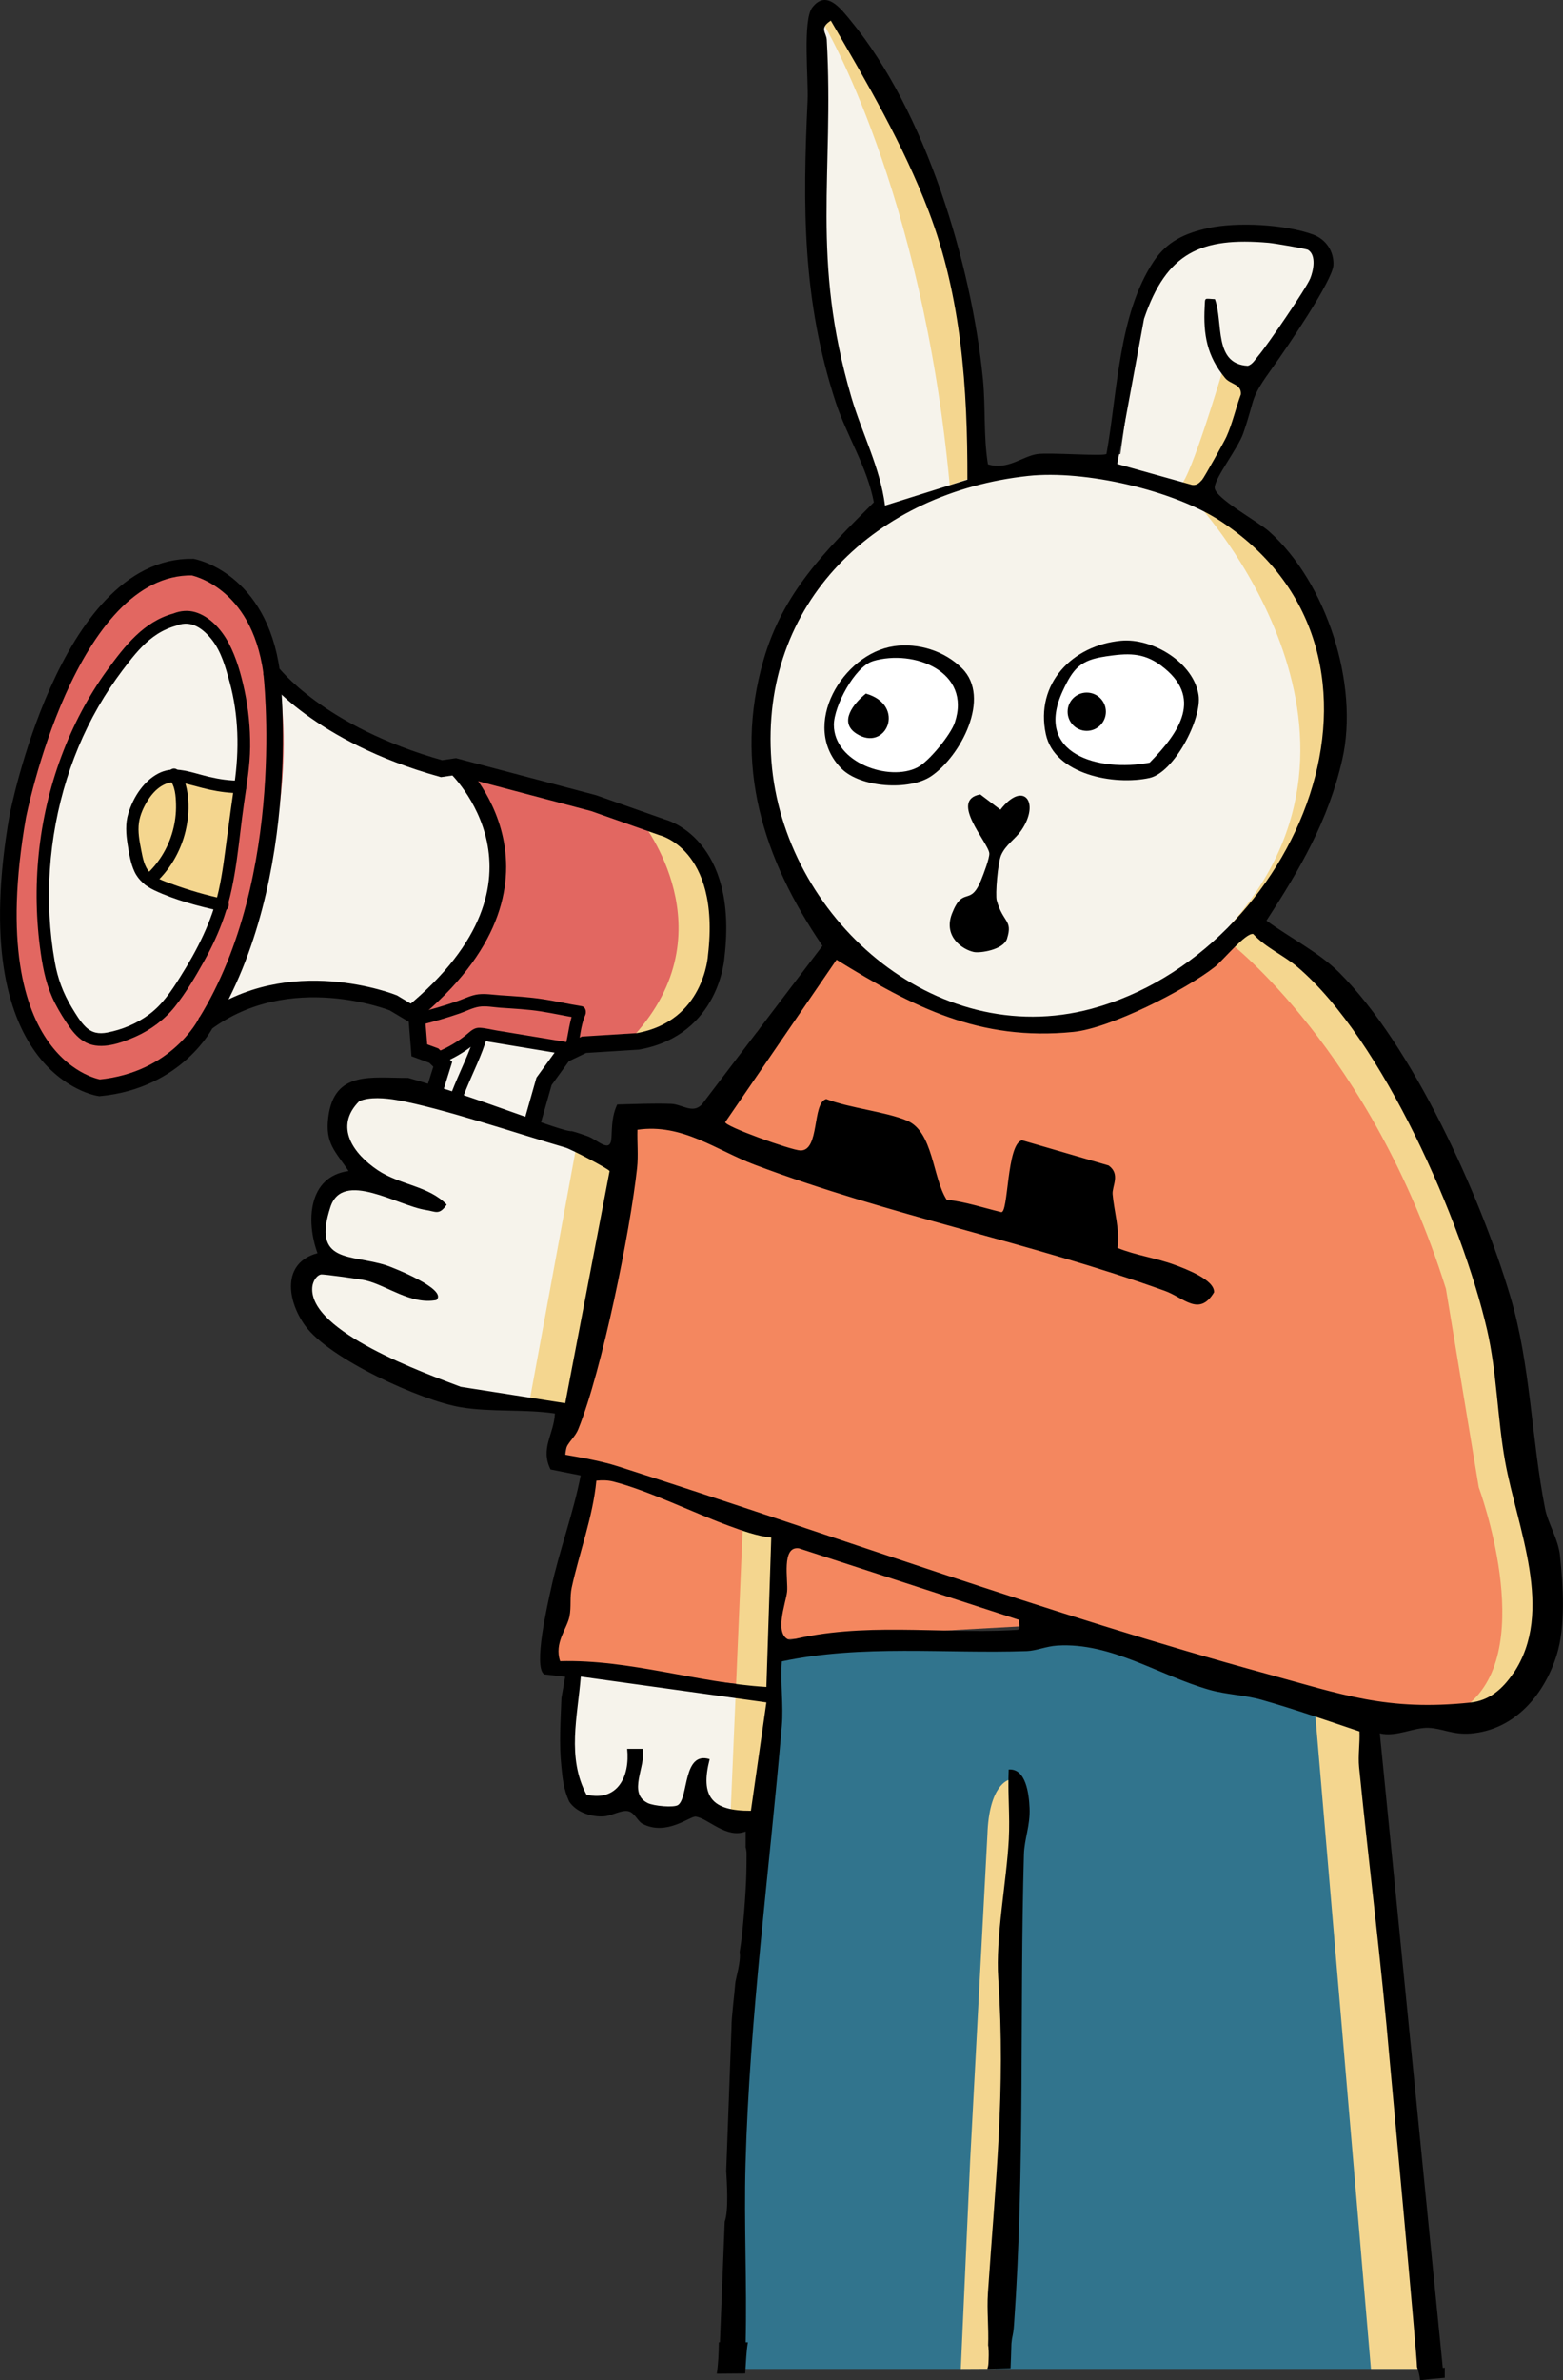 <?xml version="1.0" encoding="UTF-8"?> <svg xmlns="http://www.w3.org/2000/svg" id="Layer_2" data-name="Layer 2" viewBox="0 0 376.6 573.24"><rect x="0" y="0" width="376.6" height="573.24" fill="#333333" stroke="none"/><defs><style> .cls-1 { fill: #f6f3ec; } .cls-2 { fill: #31748d; } .cls-3 { fill: #f4d68f; } .cls-4 { fill: #e26761; } .cls-5 { fill: #fff; } .cls-6 { fill: #f6f3eb; } .cls-7 { fill: #f4875f; } .cls-8 { fill: none; stroke: #000; stroke-miterlimit: 10; stroke-width: 4px; } </style></defs><g id="Layer_1-2" data-name="Layer 1"><g><g><path class="cls-1" d="M135.73,254.02l-4.65,6.41-14.62,51.41-8.07,1.78-16.6-9.67,14.89-47.63-2.16-2.09-3.48-1.28-.64-8.06-5.64-3.37s-25.12-10.09-45.16,4.83c0,0-6.87,13.82-25.6,15.64,0,0-30.39-4.32-19.72-65.37,0,0,11.78-60.52,42.14-60.04,0,0,15.97,2.89,19.02,25.28,0,0,11.22,14.95,40.94,23.26l3.37-.49,33.29,8.8,16.56,5.83s16.16,3.87,12.98,30.97c0,0-.94,17.38-18.89,20.57l-12.98.81-4.97,2.38Z"></path><polygon class="cls-4" points="113.21 186.55 117.07 192.89 119.32 202.56 117.83 220.24 103.66 240.21 99.86 250.11 104.62 255.79 115.93 249.07 138.97 252.47 158.01 248.32 166.97 243.62 172.98 224.97 167.58 204.98 152.61 196.83 117.86 186.8 113.21 186.55"></polygon><ellipse class="cls-4" cx="35.32" cy="198.94" rx="63.86" ry="30.77" transform="translate(-166.56 190.73) rotate(-77.6)"></ellipse><ellipse class="cls-1" cx="34.67" cy="199.56" rx="52.07" ry="22.56" transform="translate(-167.67 190.42) rotate(-77.56)"></ellipse><polygon class="cls-3" points="42.07 187.6 57.8 189.98 53.16 218.52 36.49 211.51 33.43 208.52 31.96 198.32 35.39 190.51 42.09 186.88 42.07 187.6"></polygon><path d="M57.91,188.01c-2.56.03-5.04-.34-7.53-.92-2.32-.54-4.64-1.37-7.01-1.66-1.88-.23-3.53-.02-5.22.85-1.78.92-3.22,2.32-4.41,3.92-1.27,1.71-2.23,3.73-2.84,5.77-.72,2.39-.54,4.9-.16,7.33.35,2.23.71,4.58,1.67,6.63s2.73,3.52,4.77,4.48c5.04,2.37,10.65,3.85,16.07,5.02,1.88.41,2.69-2.48.8-2.89-4.35-.94-8.63-2.17-12.81-3.71-1.78-.65-3.79-1.31-5.14-2.72s-1.7-3.49-2.07-5.35c-.42-2.17-.87-4.44-.55-6.66.27-1.91,1.16-3.82,2.19-5.44,1.73-2.72,4.35-4.83,7.71-4.22,2.38.43,4.71,1.22,7.08,1.73s4.94.86,7.44.83c1.93-.03,1.93-3.03,0-3h0Z"></path><path d="M36.99,213.06c3.82-3.33,6.51-7.91,7.7-12.83.58-2.41.84-4.94.67-7.42s-.63-5.25-2.43-7.24c-1.3-1.44-3.41.69-2.12,2.12,1.41,1.56,1.55,4.07,1.6,6.07.05,2.17-.23,4.32-.8,6.41-1.15,4.18-3.47,7.92-6.73,10.76-1.46,1.27.67,3.39,2.12,2.12h0Z"></path><path d="M41.76,147.76c-7.2,1.98-11.73,7.86-15.93,13.63-4.64,6.38-8.31,13.43-11.06,20.81-5.61,15.05-7.23,31.51-4.94,47.38.61,4.24,1.48,8.25,3.46,12.09,1.02,1.97,2.19,3.87,3.47,5.68,1.06,1.49,2.33,2.92,3.99,3.75,3.68,1.85,8.53.07,12.04-1.5s6.9-4.08,9.35-7.17c2.66-3.35,4.9-7.13,6.98-10.86,1.94-3.47,3.63-7.08,4.91-10.85,2.95-8.69,3.45-18.1,4.75-27.14.65-4.55,1.45-9.1,1.49-13.71s-.41-9.13-1.34-13.51c-.82-3.88-1.96-7.95-3.82-11.47-1.67-3.17-4.52-6.42-8.07-7.46-1.72-.5-3.52-.35-5.18.29-1.78.69-1.01,3.59.8,2.89,3.47-1.33,6.3.8,8.41,3.48,2.27,2.9,3.28,6.63,4.24,10.12,2.21,8.02,2.35,16.4,1.17,24.6-.62,4.28-1.21,8.57-1.78,12.86s-1.06,8.51-1.98,12.69c-1.68,7.6-5.21,14.44-9.33,20.97-2.11,3.35-4.25,6.59-7.47,8.98-2.98,2.21-6.41,3.65-10.05,4.36-2.05.4-3.72.11-5.24-1.37-1.34-1.31-2.32-3-3.29-4.59-2.13-3.51-3.44-7.06-4.15-11.1-2.57-14.61-1.52-29.88,2.92-44.03,2.17-6.92,5.17-13.56,8.99-19.72,1.82-2.94,3.85-5.75,5.98-8.47,1.96-2.51,4.12-4.95,6.83-6.68,1.46-.93,3-1.6,4.66-2.06,1.86-.51,1.07-3.41-.8-2.89h0Z"></path><path class="cls-8" d="M109.75,184.65s28.9,27.1-10.59,59.51"></path><path d="M101.24,246.86c3.21-.78,6.38-1.71,9.5-2.78,1.52-.53,3.12-1.38,4.71-1.63s3.44.12,5.06.24c3.28.23,6.59.38,9.84.89,3,.47,5.96,1.14,8.96,1.62l-.9-2.2c-1.27,2.91-1.41,5.98-2.21,9.01-.49,1.87,2.4,2.67,2.89.8.72-2.74.76-5.68,1.91-8.3.34-.78.16-2.04-.9-2.2-3.07-.49-6.11-1.19-9.19-1.66-3.45-.53-6.93-.72-10.41-.96-1.72-.12-3.54-.43-5.25-.23s-3.29,1.03-4.87,1.58c-3.26,1.15-6.58,2.12-9.94,2.94-1.87.46-1.08,3.35.8,2.89h0Z"></path><path d="M106.15,256.21c2.39-.98,4.67-2.17,6.76-3.7.51-.37,1.01-.76,1.5-1.16.33-.27.75-.75,1.12-.83.54-.12,1.64.27,2.18.36.73.12,1.45.24,2.18.36,5.81.96,11.61,1.92,17.42,2.88,1.89.31,2.7-2.58.8-2.89-6.13-1.01-12.26-2.03-18.38-3.04-1.34-.22-2.74-.59-4.1-.66-1.28-.07-2.07.65-2.99,1.43-2.17,1.82-4.66,3.3-7.28,4.37-1.76.72-.99,3.62.8,2.89h0Z"></path><path d="M100.29,302.54c3.48-8.83,6.98-17.73,8.7-27.1.41-2.25.69-4.53,1.21-6.77s1.25-4.25,2.09-6.29c1.71-4.17,3.77-8.19,5.05-12.53.55-1.86-2.35-2.65-2.89-.8-1.26,4.26-3.27,8.22-4.96,12.32-.84,2.04-1.6,4.13-2.12,6.28-.56,2.3-.84,4.66-1.26,6.99-1.72,9.37-5.23,18.27-8.7,27.1-.71,1.8,2.19,2.58,2.89.8h0Z"></path><path class="cls-8" d="M65.43,161.88s5.93,49.34-15.84,84.49"></path><path class="cls-3" d="M154.7,198.02s21.06,26.22-2.01,51.46c-4.07,4.45-.75-.04-.75-.04l8.88-.97,8.33-7.84,4.01-18.99-7.17-19.99-11.29-3.62Z"></path><path class="cls-8" d="M135.73,254.02l-4.65,6.41-14.62,51.41-8.07,1.78-16.6-9.67,14.89-47.63-2.16-2.09-3.48-1.28-.64-8.06-5.64-3.37s-25.12-10.09-45.16,4.83c0,0-6.87,13.82-25.6,15.64,0,0-30.39-4.32-19.72-65.37,0,0,11.78-60.52,42.14-60.04,0,0,15.97,2.89,19.02,25.28,0,0,11.22,14.95,40.94,23.26l3.37-.49,33.29,8.8,16.56,5.83s16.16,3.87,12.98,30.97c0,0-.94,17.38-18.89,20.57l-12.98.81-4.97,2.38Z"></path></g><polygon class="cls-6" points="138.52 402.55 136.82 415.82 138.52 431.35 143.03 434.46 151.78 434.46 157.71 437.28 169.29 434.18 181.43 439.82 185.83 426.15 185.83 408.77 152.35 403.78 138.52 402.55"></polygon><path class="cls-6" d="M236.08,114.36l-2.99-40.75L204.64,6.6l-5.08-3.76-3.58,11.29,1.32,35.95,1.26,29.74,13.98,44.42-7.15,5.84-16.94,22.4-6.4,25.28s5.27,52.43,45.18,64.49c0,0,49.13,18.46,80.56-29.16,0,0,27.29-32.19,2.82-76.8l-20.14-17.69,4.71-10.54,6.96-17.51,16.56-23.91-2.23-8.45-18.67-1.72-15.81,3.95-6.96,12.8-5.08,36.14-16.94,1.69-16.94,3.29Z"></path><path class="cls-5" d="M200.11,172.41c0,8.54,7.41,15.46,16.56,15.46s15.68-8.76,15.68-17.3-6.54-13.62-15.68-13.62-16.56,6.92-16.56,15.46Z"></path><ellipse class="cls-5" cx="270.05" cy="171.3" rx="17.06" ry="15.79"></ellipse><polygon class="cls-2" points="188.28 398.04 262.9 393.14 329.91 414.32 344.97 570.51 174.81 570.51 188.28 398.04"></polygon><polygon class="cls-7" points="142.99 354.84 130.18 400.49 184.66 406.28 185.83 395.01 258.73 390.98 333.49 414.32 362.48 410.61 373.02 392.86 369.2 360.11 349.68 281.05 316.48 233.99 300.36 221.94 283.79 236.39 266.48 244.86 243.51 246.14 223.37 240.56 200.92 227.59 182.58 248.33 168.97 270.51 151.65 269.38 146.86 290.08 136.2 350.36 142.99 354.84"></polygon><path d="M270.11,154.31c7.6-.7,17.51,5.26,18.68,13.1.86,5.72-5.9,18.65-11.82,19.95-8.47,1.86-22.88-.78-24.98-10.56-2.61-12.16,6.41-21.41,18.12-22.49ZM266.34,158.1c-6.04.89-7.75,2.86-10.29,8.34-7.01,15.17,8.6,19.55,20.96,17.23,7.19-7.29,13.04-15.78,2.69-23.42-4.33-3.2-8.14-2.93-13.36-2.16Z"></path><path d="M215.4,155.62c5.84-.84,12.18,1.13,16.4,5.34,7.1,7.06-.34,21.18-7.45,25.98-5.21,3.52-17.03,2.79-21.63-1.87-10.12-10.27.35-27.68,12.67-29.44ZM210.33,159.23c-4.37,1.3-9.41,10.86-9.41,15.34.01,9.12,13.33,13.7,20.1,10.27,2.82-1.43,8.07-7.92,9.04-10.84,4.08-12.19-9.77-17.74-19.74-14.78Z"></path><path d="M242.66,226.03c-.86,2.74-6.49,3.55-7.99,3.25-2.56-.51-7.5-3.59-5.28-9.28,2.65-6.78,4.35-1.52,6.98-7.98.65-1.6,2.11-5.42,2-6.54-.27-2.61-9.78-12.82-2.17-14.15l4.85,3.67c5.58-7.17,9.64-1.73,5.04,4.97-1.5,2.19-3.75,3.43-4.87,5.97-.8,1.83-1.44,9.53-1.06,10.91,1.51,5.43,3.91,4.66,2.49,9.18Z"></path><circle cx="261.85" cy="171.41" r="4.61"></circle><path d="M208.62,167.04c9.9,2.81,4.85,14.3-2.31,9.62-4.25-2.78-.68-7.19,2.31-9.62Z"></path><path d="M95.94,294.96l2.98-1.09c.57-.21,1.13-.42,1.7-.62.49-.18.61-.23,1.1-.09.91.27,1.87,1.04,2.72,1.49.91.48,1.83.96,2.75,1.42,3.68,1.84,7.45,3.5,11.28,5,1.8.7,2.58-2.2.8-2.89-4.14-1.62-8.19-3.45-12.14-5.5-.92-.48-1.83-.96-2.73-1.46s-1.94-1.26-3.05-1.24c-.95,0-1.92.53-2.79.85l-3.41,1.25c-1.8.66-1.02,3.56.8,2.89h0Z"></path><polygon class="cls-6" points="148.64 279.26 114.5 266.07 91.17 262.04 81.93 267.12 86.81 282.93 78.33 288.58 78.33 297.9 78.33 303.26 75.22 305.8 72.69 310.88 75.22 318.13 94.62 331.21 121.25 337.93 136.18 339.4 142.15 324.44 148.64 279.26"></polygon><path class="cls-3" d="M296.06,226.81s34.38,26.21,52.33,83.58l7.91,47.81s14.03,37.81-2.02,51.84l5.78,1.24,10.92-13.18v-25.25l-5.52-34.94-12.17-48.24-28.99-50.37-21.56-19.3-6.67,6.8Z"></path><path class="cls-3" d="M288.87,121.76s49.83,54.31,7.19,101.42l9.04-6.25,16.94-37.32-4.52-28.19-12.07-19.66-16.59-10.01Z"></path><path class="cls-3" d="M294.36,90s-7.42,24.94-9.87,26.81,4.93,1.49,4.93,1.49l3.42-5,9.15-20.6-7.64-2.7Z"></path><path class="cls-3" d="M198.56,5.98s23.65,39.6,30.27,110.88l7.24-2.49-1.4-28.73-9.67-36.99L200.92,2.84l-2.36.45v2.69Z"></path><polygon class="cls-3" points="316.77 411.28 330.32 570.51 344.97 570.51 329.91 414.32 316.77 411.28"></polygon><path class="cls-3" d="M243,428.7s-4.71,1.13-5.09,13.18l-4.15,78.31-2.26,50.33,8.3-.04,3.2-44.27,2.63-72.66-2.63-22.45v-2.4Z"></path><polygon class="cls-3" points="178.93 368.65 176.06 436.1 181.33 439.05 185.66 424.74 186.61 394.25 188.28 368.65 178.93 368.65"></polygon><polygon class="cls-3" points="138.98 275.47 127.5 337.93 137.73 340.23 147.64 295.54 148.64 279.26 138.98 275.47"></polygon><path d="M375.88,374.69c-.46-4.16-2.89-7.76-3.59-11.32-3.34-16.94-3.47-34.66-8.41-51.23-7.16-24.06-23.44-60.26-41.28-78-4.76-4.73-12.03-8.44-17.45-12.42,8.08-12.45,14.93-24.1,18.27-38.83,4.1-18.02-3.78-42.61-17.66-54.93-2.7-2.4-13.11-8.03-13.09-10.53.02-2.35,5.64-9.49,6.88-13.07,3.24-9.34,1.26-7.77,7.36-16.24,2.95-4.1,14.18-20.55,14.37-24.24.17-3.36-1.81-6.27-4.92-7.4-6.68-2.45-18.32-3.07-25.25-1.55-5.55,1.22-9.9,3.18-13.12,8-8.52,12.75-8.71,31.62-11.39,46.38-.53.65-13.79-.39-16.72.05-3.6.55-7.1,3.94-11.84,2.46-1.11-6.78-.54-13.8-1.21-20.54-2.75-27.83-13.81-64.38-31.8-86.23-2.47-3-5.89-7.63-9.3-3.26-2.38,3.05-.9,17.36-1.14,22.46-1.18,25.4-1.31,48,6.79,72.67,2.63,8.03,7.55,15.5,9.17,24.05-11.62,11.63-21.88,21.64-26.59,38.01-7.27,25.3-.13,47.79,14.21,68.81l-29.02,38.16c-2.25,2.42-4.78-.02-7.48-.11-4.29-.15-8.67.05-12.95.16-1.27,2.69-1.24,5.08-1.39,7.95-.21,4.08-3.3.53-5.84-.34-1.22-.42-2.44-.87-3.68-1.18-2.33.27-22.09-7.97-39.45-12.83-8.84.05-17.84-1.86-19.26,9.46-.8,6.33,1.67,8.16,4.89,12.96-9.77,1.32-10.29,12.13-7.49,19.79-8.6,2.31-7.38,11.33-3,17.43,5.73,7.99,27.89,18.05,37.48,19.67,7.21,1.22,15.44.42,22.72,1.51-.23,5.08-3.59,8.33-1.05,13.48l7.26,1.44c-1.77,9.14-5.12,17.99-7.1,27.07-.82,3.74-4.42,19.12-1.67,20.84l5.03.57-.9,5.15c-.2,5.64-.59,10.88-.01,16.47.28,2.66.47,5.36,1.88,8.43,1.69,2.55,5.23,3.76,8.34,3.57,2.02-.13,4.34-1.68,6.01-1.21,1.46.41,2.18,2.41,3.31,3,5.84,3.05,11.47-1.92,12.84-1.72,3.02.42,7.32,5.38,12.02,3.58v3.72h-.03c.15.47.24,1,.25,1.58v.71s0,.03,0,.05c0,1.19-.01,2.38-.04,3.57,0,.35-.01.72-.03,1.11-.08,3.23-.75,13.45-1.59,18.26.37,2.35-1,6.49-1.07,7.62-.15,2.22-.94,8.3-.9,10.54-.25,6.54-1.27,34.55-1.27,34.55.15,2.61.62,9.61-.36,12.23l-1.16,29.07c-.09,0-.17,0-.26,0-.02,2.54-.13,5.06-.49,7.56,2.29-.01,4.57-.02,6.86-.05,0-.14,0-.28.01-.42.18-2.39.22-4.75.62-7.08-.18,0-.36,0-.54-.01.33-14.27-.42-28.63-.03-42.9.97-35.39,5.74-70.46,8.75-105.55.43-5-.39-10.47,0-15.53,19.44-4.13,39.28-1.81,59.02-2.48,2.3-.08,4.64-1.16,7.36-1.33,13.04-.81,24.5,7.21,36.67,10.66,3.97,1.13,8.55,1.27,12.51,2.39,7.88,2.23,15.87,5.03,23.62,7.63.13,2.82-.37,5.81-.09,8.6,2.34,23.4,5.38,47.36,7.39,70.87.19,2.17,6.62,71.42,6.56,73.59.38,1.05.65,2.11.74,3.21,1.95-.27,3.94-.46,5.96-.61,0-.07-.01-.13-.01-.19v-2.24c-.16.02-.31.04-.48.05l-15.17-152.81c4.08.94,8.07-1.48,11.79-1.33,3.26.14,5.82,1.68,9.98,1.37,10.7-.81,17.85-9.31,20.85-18.93,2.14-6.88,1.59-16.6.78-23.88ZM275.67,76.72c5.39-15.84,13.67-19.68,30.03-18.24,1.39.12,9.06,1.43,9.48,1.7,2.02,1.28,1.31,4.94.52,6.88-.98,2.41-10.43,16.21-12.47,18.58-.74.86-1.41,2.13-2.58,2.46-8.32-.44-5.85-10.44-7.92-16.05-2.65-.11-2.34-.56-2.47,1.84-.36,6.68.56,11.9,4.93,17.16,1.29,1.55,3.97,1.41,3.79,3.93-1.25,3.36-2.02,6.99-3.5,10.25-.57,1.25-5.37,9.82-5.83,10.32-.71.77-1.27,1.39-2.43,1.23l-18.02-5.04,6.46-35.02ZM205.14,95.68c-9.83-33.58-4.15-53.79-5.93-86.07-.1-1.79-1.89-2.79.98-4.64,8.67,14.88,17.41,29.79,23.6,45.97,7.87,20.59,9.35,42.67,9.3,64.58l-19.85,6.24c-1.16-9.15-5.55-17.36-8.1-26.08ZM185.87,183.28c-2.91-38.34,25.43-64.72,61.85-68.66,13.64-1.48,35.2,3.44,46.67,11.07,48.68,32.41,18.27,103.89-31.4,117.26-37.87,10.2-74.28-22.21-77.12-59.68ZM110.97,333.98c-8.26-3.16-36.67-13.21-35.73-23.98.11-1.25.88-2.75,2.06-3.06.53-.14,9.67,1.15,10.83,1.43,5.22,1.28,10.88,5.89,17.01,4.73,2.9-2.58-10.62-7.9-12.11-8.38-8.48-2.71-17.91-.35-13.41-14.05,2.94-8.97,16.23-.27,23,.74,2.38.36,3.2,1.33,5.01-1.3-4.33-4.52-11.24-4.71-16.57-8.26-5.92-3.95-10.61-10.48-4.55-16.6,2.36-1.17,6.46-.79,9.07-.33,10.71,1.88,29.42,8.19,40.7,11.47,1.28.37,10.13,4.97,10.6,5.63l-10.69,55.92-25.21-3.95ZM180.93,436.1c-9.42.05-12.25-3.39-9.94-12.43-6.48-2.01-5.06,9.21-7.6,11.03-.98.71-5.87.26-7.32-.46-4.97-2.45-.32-8.9-1.23-13.06h-3.72c.7,6.64-2.3,12.8-9.81,11.04-4.78-8.96-2.13-18.86-1.37-28.44l44.72,6.22-3.73,26.09ZM184.66,406.28c-16.61-.99-32.91-6.67-49.7-6.21-1.47-4.45,1.64-7.73,2.26-10.79.46-2.28.03-4.64.53-6.93,1.86-8.55,5.09-16.92,5.94-25.75,1.36-.14,2.74-.13,4.08.21,8.44,2.15,19.3,7.53,27.86,10.66,3.3,1.21,6.69,2.44,10.2,2.84l-1.17,35.97ZM243.68,392.61c-17.8.88-35.9-1.99-53.31,2.4-4.08-1.16-1.01-8.91-.72-11.69.29-2.74-1.45-11.04,2.85-10.43l53.03,17.23c.1,2.63.56,2.36-1.85,2.48ZM364.61,402.98c-2.53,3.75-5.73,6.58-10.33,7.06-20.06,2.1-30.86-1.95-49.07-6.92-52.07-14.22-104.57-33.42-156.27-49.96-3.94-1.26-8.63-2.1-12.73-2.8-.28-2.5,2.11-3.66,3.13-6.18,5.69-14.09,12.48-47.42,14.16-62.87.33-3.06,0-6.17.09-9.23,10.84-1.57,19.05,4.97,28.24,8.42,32.72,12.31,66.28,18.66,98.83,30.38,4.59,1.65,8.26,6.32,11.86.36.18-2.99-6.66-5.57-9.37-6.58-4.5-1.69-9.43-2.3-13.89-4.12.59-4.54-.84-8.82-1.18-12.94-.16-1.91,1.95-4.82-.96-6.91l-20.86-6.07c-3.75.79-3.24,17.73-5.03,17.3-4.37-1.06-8.63-2.5-13.14-2.99-3.41-5.29-3.2-16.36-9.53-19.04-5.16-2.18-13.84-3.01-19.48-5.2-3.47.93-1.49,12.54-6.25,12.38-2.19-.07-18.39-5.86-18.08-6.83l26.81-39.1c18.53,11.41,34.38,19.65,57.08,17.38,8.87-.89,26.89-10.04,34.05-15.65,1.97-1.55,7.5-8.34,9.27-7.93,3.07,3.36,7.33,5.1,10.72,7.99,20.48,17.46,39.61,61.28,45.62,87.32,2.38,10.33,2.47,21.26,4.35,31.69,2.87,15.99,12.06,36.13,2,51.05Z"></path><path d="M246.71,446.6c.11-3.81,1.55-6.9,1.36-11.17-.14-3.3-.84-9.59-5.03-9.27-.25,5.56.32,11.23.03,16.8-.54,10.21-3.22,23.56-2.54,33.55,1.82,26.94-.71,49.2-2.49,75.73-.28,4.14.22,8.42.05,12.58.02.14.06.27.07.42.12,1.36.07,2.59,0,3.95-.02.46-.12.9-.26,1.32,1.86-.05,3.73-.08,5.59-.13.07-1.9.16-3.8.2-5.71,0-.21.02-.41.05-.6l.09-.78c.3-1.54.38-1.77.5-3.52,2.67-37.78,1.31-75.33,2.38-113.17Z"></path></g></g></svg> 